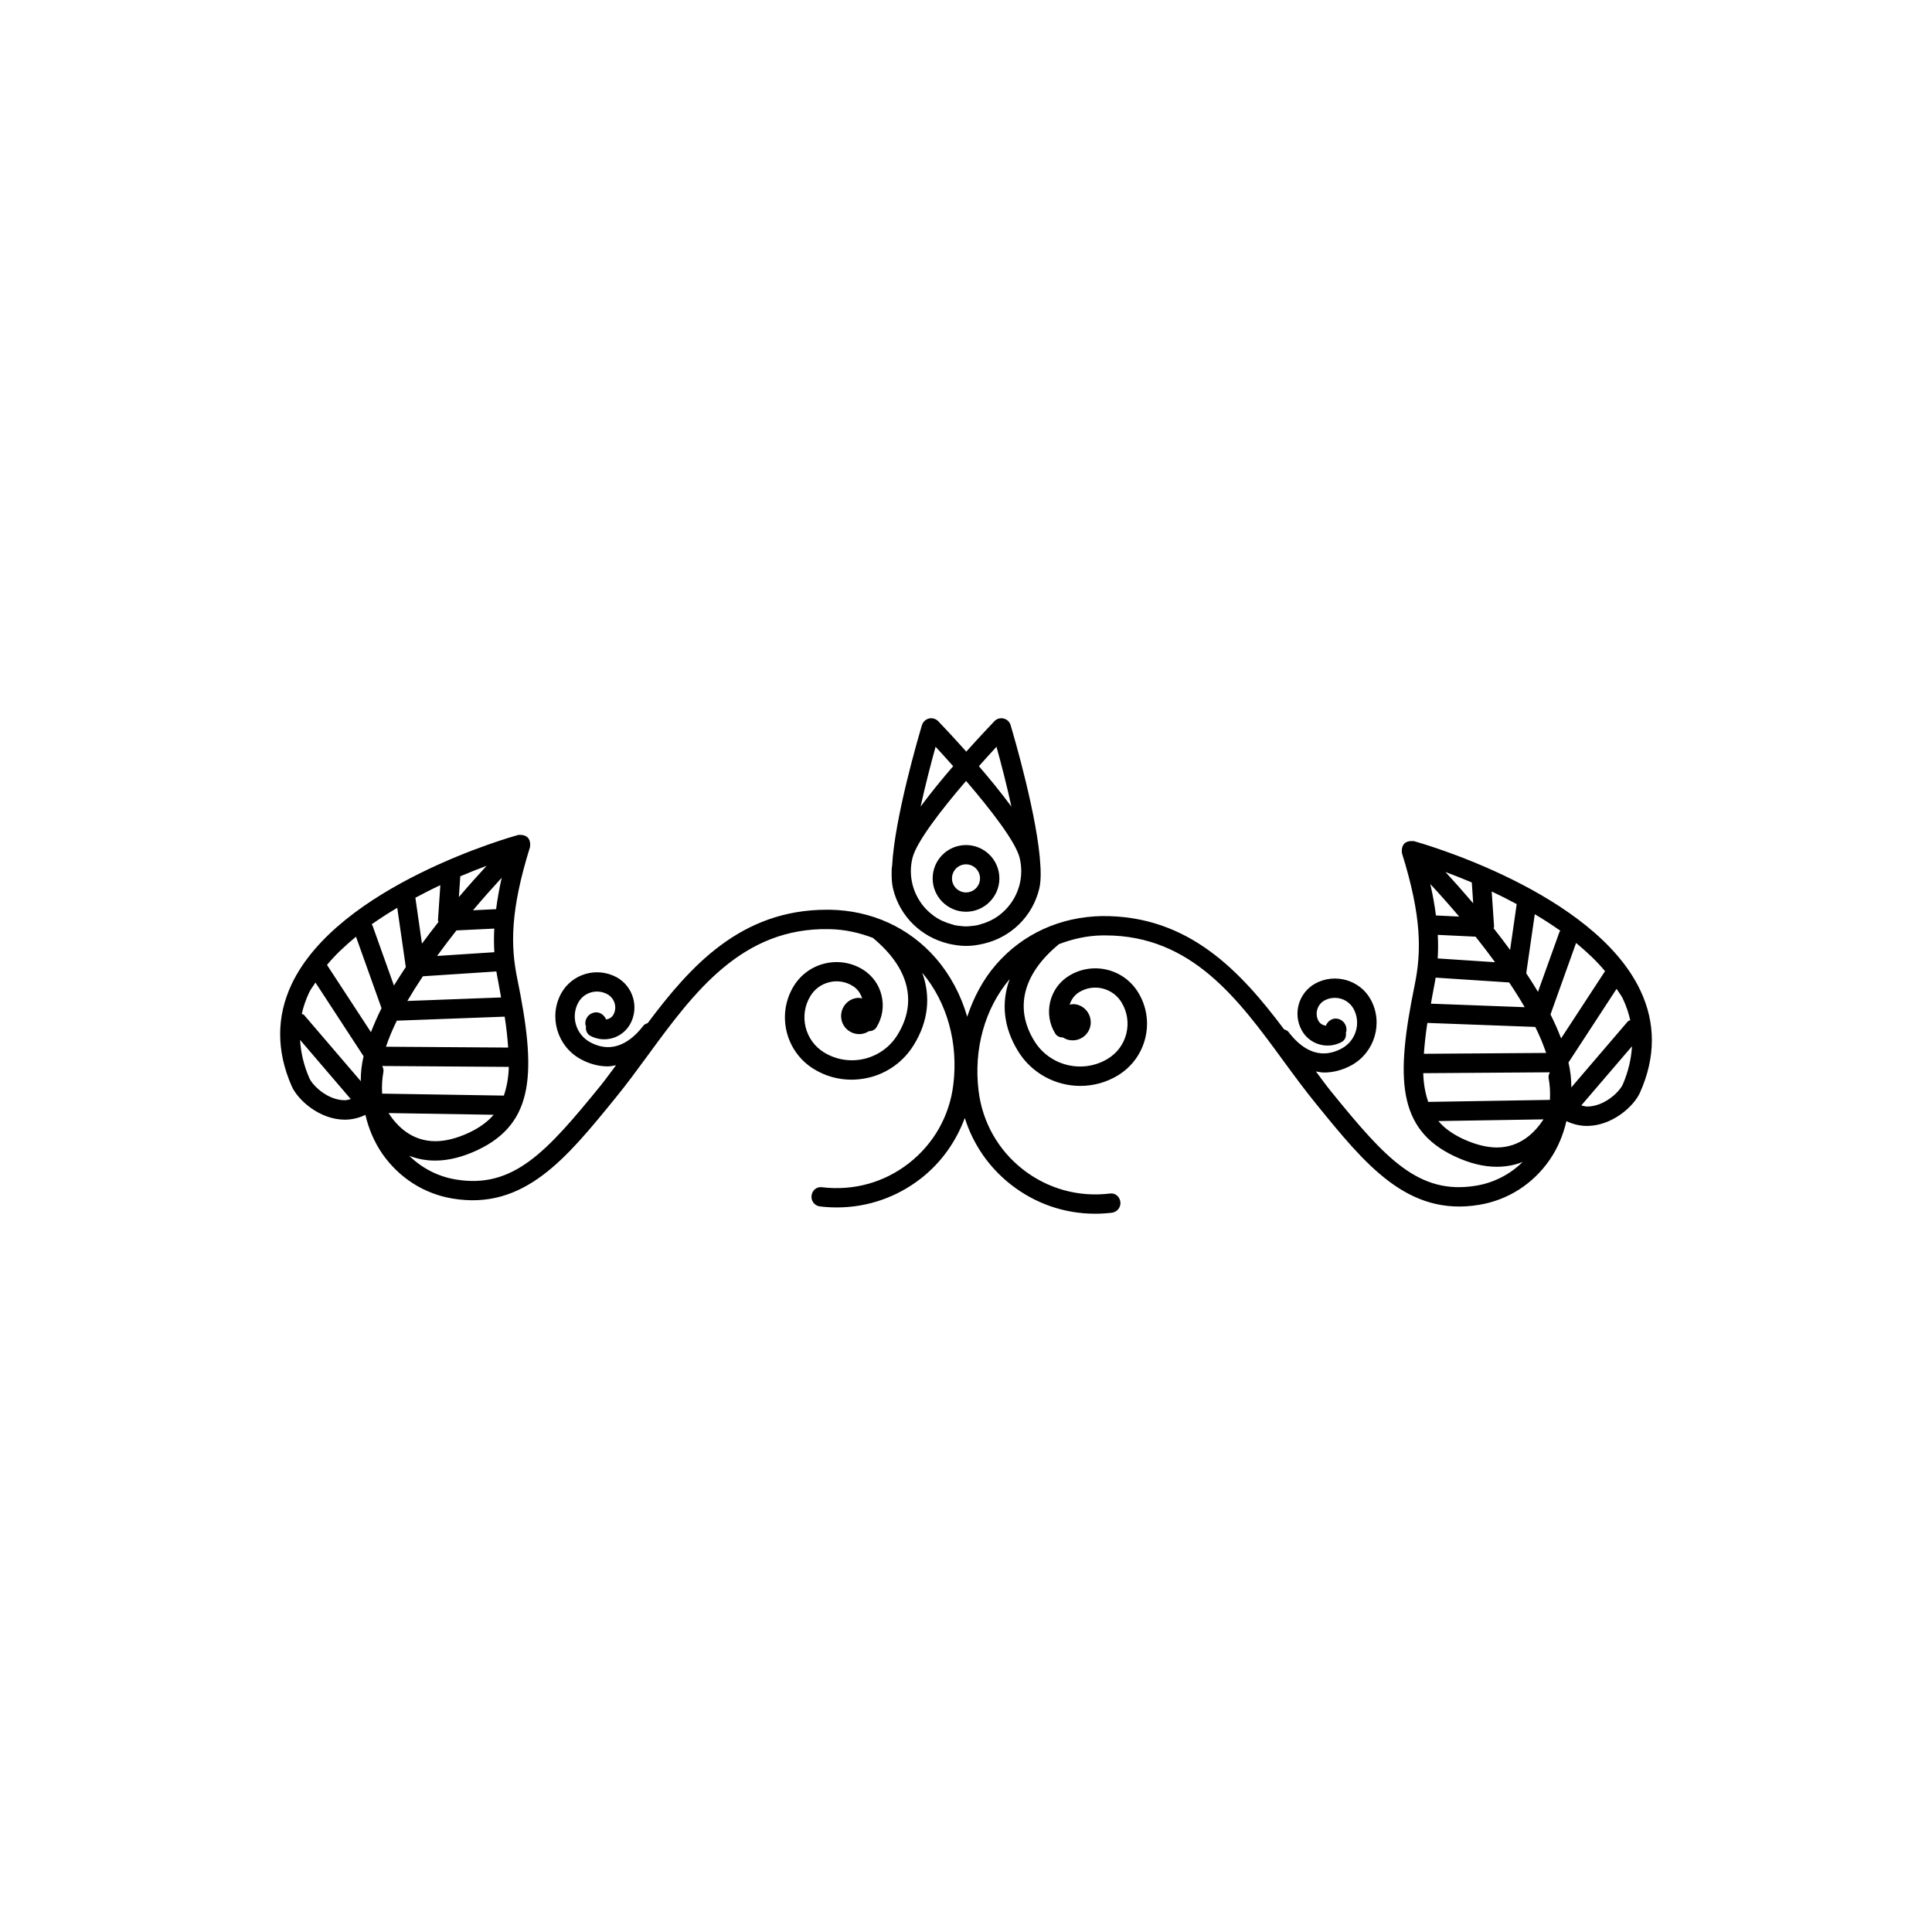<?xml version="1.0" encoding="utf-8"?>
<!-- Generator: Adobe Illustrator 16.0.4, SVG Export Plug-In . SVG Version: 6.00 Build 0)  -->
<!DOCTYPE svg PUBLIC "-//W3C//DTD SVG 1.1//EN" "http://www.w3.org/Graphics/SVG/1.1/DTD/svg11.dtd">
<svg version="1.1" id="Layer_1" xmlns="http://www.w3.org/2000/svg" xmlns:xlink="http://www.w3.org/1999/xlink" x="0px" y="0px"
	 width="50px" height="50px" viewBox="0 0 50 50" enable-background="new 0 0 50 50" xml:space="preserve">
<g>
	<path d="M42.451,25.629c-1.21-2.549-5.675-3.81-5.863-3.861c-0.017-0.005-0.032,0.001-0.049,0c-0.015-0.001-0.024-0.001-0.04,0
		c-0.059,0.005-0.115,0.022-0.157,0.066c-0.041,0.043-0.058,0.1-0.062,0.156c-0.002,0.016-0.002,0.028,0,0.044
		c0.003,0.017-0.002,0.032,0.003,0.048c0.516,1.649,0.504,2.56,0.327,3.419c-0.488,2.383-0.461,3.722,1.037,4.425
		c0.381,0.179,0.746,0.27,1.088,0.27c0.254,0,0.477-0.047,0.672-0.125c-0.329,0.323-0.744,0.538-1.203,0.614
		c-1.492,0.249-2.354-0.713-3.751-2.432c-0.136-0.167-0.267-0.349-0.397-0.524c0.07,0.012,0.141,0.028,0.211,0.028
		c0.235,0,0.477-0.062,0.709-0.188c0.604-0.333,0.828-1.096,0.498-1.701c-0.279-0.508-0.925-0.691-1.432-0.416
		c-0.432,0.237-0.59,0.78-0.354,1.211c0.201,0.369,0.668,0.505,1.037,0.302c0.092-0.051,0.121-0.151,0.106-0.251
		c0.002-0.007,0.011-0.011,0.012-0.019c0.026-0.157-0.077-0.305-0.233-0.331c-0.133-0.023-0.248,0.062-0.299,0.182
		c-0.076-0.014-0.146-0.051-0.188-0.123c-0.104-0.188-0.033-0.428,0.154-0.531c0.271-0.145,0.607-0.049,0.754,0.218
		c0.197,0.363,0.062,0.822-0.301,1.021c-0.623,0.34-1.096-0.044-1.385-0.426c-0.029-0.038-0.072-0.05-0.113-0.065
		c-1.113-1.482-2.457-2.952-4.711-2.932c-1.08,0.018-2.053,0.461-2.739,1.25c-0.341,0.391-0.585,0.855-0.751,1.355
		c-0.163-0.564-0.438-1.083-0.816-1.518c-0.688-0.79-1.66-1.233-2.738-1.251c-0.026,0-0.055,0-0.08,0
		c-2.229,0-3.535,1.466-4.635,2.934c-0.039,0.017-0.082,0.027-0.109,0.064c-0.291,0.381-0.769,0.765-1.385,0.428
		c-0.365-0.201-0.5-0.66-0.303-1.022c0.146-0.267,0.48-0.365,0.753-0.218c0.189,0.104,0.261,0.343,0.156,0.531
		c-0.041,0.072-0.108,0.109-0.187,0.124c-0.051-0.121-0.166-0.204-0.301-0.182c-0.156,0.025-0.262,0.174-0.234,0.331
		c0.002,0.007,0.012,0.011,0.014,0.019c-0.016,0.1,0.018,0.2,0.107,0.252c0.371,0.201,0.834,0.063,1.037-0.304
		c0.235-0.431,0.078-0.974-0.354-1.211c-0.512-0.275-1.15-0.09-1.432,0.417c-0.33,0.604-0.106,1.367,0.498,1.701
		c0.232,0.127,0.473,0.19,0.707,0.19c0.07,0,0.143-0.018,0.213-0.029c-0.133,0.176-0.264,0.359-0.397,0.525
		c-1.396,1.717-2.26,2.679-3.75,2.431c-0.459-0.076-0.874-0.291-1.204-0.614c0.196,0.078,0.42,0.125,0.674,0.125
		c0.34,0,0.705-0.091,1.086-0.269c1.5-0.703,1.525-2.042,1.039-4.424c-0.179-0.859-0.188-1.771,0.326-3.419
		c0.006-0.017,0-0.032,0.004-0.049c0.002-0.016,0.002-0.027,0-0.044c-0.005-0.058-0.021-0.112-0.062-0.155
		c-0.042-0.043-0.102-0.062-0.157-0.068c-0.015-0.001-0.024,0-0.039,0c-0.019,0.001-0.032-0.004-0.05,0
		c-0.188,0.052-4.653,1.312-5.864,3.862c-0.397,0.842-0.397,1.729,0,2.638c0.16,0.364,0.728,0.869,1.375,0.869
		c0.188,0,0.365-0.044,0.534-0.124c0.082,0.357,0.229,0.703,0.438,1.008c0.437,0.624,1.08,1.035,1.817,1.157
		c1.854,0.311,2.948-1.044,4.22-2.608c0.289-0.353,0.565-0.731,0.846-1.114c1.182-1.614,2.424-3.3,4.688-3.25
		c0.401,0.007,0.779,0.094,1.134,0.23c0.004,0.002,0.004,0.007,0.006,0.01c0.918,0.766,1.141,1.649,0.625,2.49
		c-0.192,0.316-0.5,0.538-0.857,0.625c-0.357,0.086-0.732,0.029-1.049-0.165c-0.498-0.307-0.656-0.961-0.352-1.458
		c0.109-0.182,0.284-0.309,0.491-0.359c0.206-0.051,0.423-0.016,0.604,0.097c0.121,0.073,0.201,0.188,0.244,0.321
		c-0.043-0.007-0.086-0.016-0.133-0.01c-0.258,0.031-0.439,0.268-0.408,0.524c0.03,0.258,0.267,0.439,0.522,0.408
		c0.069-0.009,0.136-0.035,0.188-0.07c0.08-0.003,0.158-0.03,0.203-0.104c0.152-0.248,0.199-0.54,0.131-0.821
		c-0.066-0.283-0.241-0.522-0.488-0.675c-0.297-0.181-0.646-0.234-0.982-0.154c-0.337,0.082-0.621,0.289-0.803,0.584
		c-0.447,0.73-0.218,1.693,0.518,2.146c0.301,0.185,0.637,0.278,0.979,0.277c0.148,0,0.299-0.019,0.445-0.053
		c0.49-0.118,0.904-0.42,1.168-0.851c0.377-0.613,0.438-1.254,0.215-1.865c0.642,0.763,0.938,1.812,0.805,2.897
		c-0.098,0.808-0.505,1.529-1.146,2.031c-0.641,0.502-1.434,0.721-2.246,0.625c-0.148-0.022-0.262,0.081-0.277,0.218
		c-0.018,0.137,0.081,0.262,0.219,0.278c0.146,0.018,0.293,0.026,0.438,0.026c0.787,0,1.549-0.261,2.179-0.754
		c0.524-0.411,0.904-0.952,1.13-1.561c0.213,0.677,0.621,1.275,1.192,1.723c0.63,0.494,1.391,0.755,2.179,0.755
		c0.146,0,0.29-0.009,0.437-0.026c0.138-0.018,0.233-0.142,0.219-0.278c-0.018-0.137-0.133-0.243-0.278-0.218
		c-0.81,0.097-1.604-0.124-2.246-0.625c-0.641-0.502-1.047-1.224-1.146-2.031c-0.133-1.085,0.162-2.135,0.805-2.896
		c-0.225,0.611-0.162,1.25,0.215,1.864c0.355,0.581,0.979,0.902,1.613,0.902c0.335,0,0.674-0.089,0.979-0.276
		c0.355-0.219,0.605-0.562,0.703-0.966c0.098-0.405,0.032-0.824-0.186-1.179c-0.182-0.296-0.467-0.504-0.805-0.585
		c-0.334-0.081-0.686-0.026-0.98,0.154c-0.249,0.151-0.423,0.392-0.491,0.675c-0.067,0.282-0.022,0.574,0.13,0.821
		c0.047,0.075,0.125,0.103,0.205,0.104c0.057,0.036,0.118,0.062,0.188,0.069c0.259,0.032,0.491-0.149,0.524-0.407
		c0.029-0.257-0.152-0.493-0.408-0.524c-0.047-0.006-0.09,0.003-0.135,0.01c0.043-0.133,0.125-0.248,0.244-0.321
		c0.184-0.112,0.399-0.147,0.604-0.097c0.207,0.051,0.384,0.178,0.494,0.36c0.147,0.241,0.192,0.525,0.127,0.8
		c-0.066,0.275-0.236,0.509-0.479,0.658c-0.652,0.397-1.508,0.191-1.906-0.461c-0.517-0.841-0.296-1.726,0.623-2.49
		c0.004-0.002,0.002-0.007,0.006-0.01c0.354-0.136,0.732-0.224,1.135-0.23c0.022,0,0.049,0,0.072,0c2.238,0,3.446,1.652,4.614,3.25
		c0.28,0.383,0.56,0.762,0.847,1.114c1.271,1.564,2.362,2.918,4.221,2.608c0.736-0.123,1.383-0.533,1.816-1.157
		c0.211-0.305,0.355-0.649,0.438-1.008c0.168,0.08,0.348,0.124,0.532,0.124c0.648,0,1.216-0.504,1.375-0.869
		C42.851,27.359,42.851,26.473,42.451,25.629z M8.002,25.683c0.042-0.089,0.109-0.169,0.162-0.255l1.245,1.907
		c-0.052,0.224-0.074,0.438-0.072,0.646l-1.465-1.71c-0.017-0.02-0.042-0.02-0.062-0.032C7.852,26.052,7.916,25.866,8.002,25.683z
		 M9.889,28.303c-0.009-0.188-0.002-0.374,0.033-0.56c0.012-0.056-0.008-0.107-0.031-0.155l3.277,0.023
		c-0.008,0.293-0.057,0.531-0.128,0.743L9.889,28.303z M10.944,25.266l1.902-0.125c0.018,0.103,0.034,0.203,0.055,0.3
		c0.026,0.135,0.045,0.248,0.067,0.373l-2.426,0.091C10.667,25.692,10.801,25.479,10.944,25.266z M11.813,24.079l0.979-0.047
		c-0.012,0.221-0.01,0.423,0.002,0.611l-1.482,0.097C11.475,24.516,11.643,24.294,11.813,24.079z M12.839,23.529l-0.598,0.029
		c0.258-0.306,0.51-0.589,0.743-0.842C12.917,23.014,12.872,23.28,12.839,23.529z M11.876,23.216l0.036-0.538
		c0.244-0.104,0.477-0.195,0.682-0.271C12.381,22.637,12.137,22.909,11.876,23.216z M11.35,23.857
		c-0.145,0.183-0.287,0.372-0.43,0.564l-0.17-1.188c0.219-0.116,0.434-0.227,0.646-0.325l-0.062,0.915
		C11.335,23.836,11.348,23.846,11.35,23.857z M10.502,25.027c-0.105,0.159-0.209,0.319-0.307,0.479l-0.557-1.561
		c-0.006-0.01-0.018-0.013-0.021-0.022c0.215-0.152,0.438-0.295,0.664-0.429L10.502,25.027z M10.27,26.415l2.791-0.104
		c0.047,0.296,0.073,0.558,0.09,0.8l-3.162-0.022C10.063,26.871,10.155,26.646,10.27,26.415z M12.141,29.312
		c-0.312,0.146-0.606,0.222-0.875,0.222c-0.617,0-0.998-0.399-1.211-0.728l2.721,0.044C12.614,29.038,12.405,29.187,12.141,29.312z
		 M9.213,24.242l0.661,1.85C9.77,26.3,9.68,26.507,9.6,26.712l-1.137-1.739C8.678,24.709,8.938,24.471,9.213,24.242z M8.007,27.904
		c-0.149-0.34-0.222-0.669-0.241-0.992l1.312,1.533c-0.051,0.011-0.102,0.029-0.153,0.029C8.487,28.475,8.096,28.103,8.007,27.904z
		 M36.962,28.517c-0.072-0.212-0.12-0.45-0.129-0.743l3.277-0.023c-0.023,0.047-0.043,0.1-0.031,0.155
		c0.035,0.185,0.042,0.373,0.033,0.559L36.962,28.517z M38.692,24.902l-1.485-0.098c0.012-0.188,0.015-0.391,0.002-0.61l0.979,0.047
		C38.36,24.456,38.528,24.678,38.692,24.902z M39.459,26.066l-2.427-0.091c0.023-0.125,0.041-0.239,0.068-0.374
		c0.02-0.098,0.037-0.196,0.055-0.3l1.902,0.125C39.202,25.641,39.336,25.854,39.459,26.066z M39.733,26.577
		c0.115,0.231,0.207,0.456,0.281,0.673l-3.164,0.022c0.017-0.242,0.045-0.503,0.09-0.799L39.733,26.577z M39.499,25.188l0.221-1.528
		c0.227,0.134,0.448,0.276,0.663,0.429c-0.005,0.01-0.016,0.012-0.021,0.021l-0.56,1.56C39.708,25.507,39.604,25.348,39.499,25.188z
		 M39.081,24.584c-0.141-0.192-0.283-0.382-0.428-0.563c0.002-0.014,0.015-0.022,0.014-0.035l-0.062-0.914
		c0.213,0.099,0.43,0.209,0.647,0.326L39.081,24.584z M38.126,23.377c-0.262-0.307-0.505-0.579-0.718-0.81
		c0.206,0.077,0.438,0.168,0.682,0.271L38.126,23.377z M37.763,23.721l-0.601-0.029c-0.031-0.249-0.078-0.517-0.146-0.813
		C37.251,23.131,37.503,23.414,37.763,23.721z M40.665,28.143c0.002-0.207-0.021-0.422-0.073-0.646l1.245-1.906
		c0.053,0.087,0.12,0.165,0.162,0.255c0.088,0.185,0.15,0.369,0.191,0.557c-0.021,0.013-0.045,0.012-0.062,0.031L40.665,28.143z
		 M41.538,25.134l-1.137,1.739c-0.078-0.205-0.17-0.411-0.274-0.62l0.662-1.849C41.065,24.632,41.323,24.872,41.538,25.134z
		 M37.86,29.474c-0.264-0.124-0.476-0.273-0.635-0.461l2.721-0.044c-0.213,0.327-0.594,0.728-1.211,0.728
		C38.469,29.695,38.175,29.62,37.86,29.474z M41.076,28.637c-0.052,0-0.103-0.019-0.152-0.029l1.312-1.531
		c-0.02,0.323-0.092,0.651-0.239,0.99C41.905,28.266,41.515,28.637,41.076,28.637z"/>
	<path d="M23.077,22.516c-0.006,0.189,0.004,0.356,0.035,0.484c0.175,0.719,0.73,1.251,1.423,1.419
		c0.007,0.001,0.012,0.004,0.018,0.006c0.005,0.002,0.009,0,0.011,0.002c0.141,0.03,0.28,0.053,0.43,0.053
		c0.003,0,0.007-0.001,0.01-0.001s0.007,0.001,0.012,0.001c0.146,0,0.287-0.022,0.428-0.055c0.004,0,0.008,0,0.011-0.001
		c0.006-0.001,0.011-0.004,0.016-0.005c0.693-0.167,1.251-0.7,1.425-1.42c0.031-0.127,0.041-0.294,0.035-0.483
		c0-0.034-0.002-0.067-0.005-0.102c-0.062-1.232-0.688-3.368-0.772-3.648c-0.023-0.085-0.094-0.15-0.18-0.171
		c-0.088-0.021-0.178,0.005-0.238,0.069c-0.08,0.083-0.374,0.392-0.729,0.788c-0.354-0.396-0.646-0.705-0.727-0.788
		c-0.062-0.063-0.152-0.089-0.238-0.069c-0.087,0.021-0.155,0.086-0.182,0.171c-0.084,0.28-0.711,2.415-0.772,3.647
		C23.079,22.447,23.077,22.48,23.077,22.516z M26.219,23.29c-0.098,0.16-0.225,0.295-0.37,0.404
		c-0.006,0.004-0.012,0.009-0.018,0.013c-0.143,0.102-0.303,0.174-0.475,0.22c-0.021,0.005-0.041,0.012-0.062,0.017
		c-0.057,0.012-0.111,0.018-0.168,0.022c-0.041,0.005-0.083,0.009-0.125,0.009c-0.046,0-0.091-0.005-0.139-0.01
		c-0.051-0.005-0.102-0.01-0.152-0.021c-0.023-0.005-0.047-0.013-0.07-0.021c-0.168-0.045-0.326-0.115-0.467-0.215
		c-0.008-0.006-0.016-0.013-0.023-0.019c-0.146-0.108-0.271-0.241-0.366-0.4c-0.2-0.327-0.261-0.712-0.169-1.085
		c0.101-0.415,0.748-1.25,1.387-1.994c0.639,0.744,1.287,1.58,1.387,1.995C26.479,22.578,26.419,22.963,26.219,23.29z
		 M25.789,19.326c0.119,0.428,0.265,0.991,0.387,1.55c-0.262-0.354-0.555-0.713-0.842-1.047
		C25.496,19.647,25.651,19.475,25.789,19.326z M24.213,19.326c0.137,0.147,0.293,0.321,0.455,0.503
		c-0.288,0.333-0.58,0.691-0.843,1.045C23.949,20.316,24.094,19.753,24.213,19.326z"/>
	<path d="M25,21.87c-0.477,0-0.863,0.387-0.863,0.863c0,0.476,0.389,0.863,0.863,0.863s0.864-0.388,0.864-0.863
		C25.864,22.257,25.477,21.87,25,21.87z M25,23.096c-0.2,0-0.363-0.163-0.363-0.363S24.8,22.369,25,22.369s0.363,0.163,0.363,0.363
		S25.201,23.096,25,23.096z"/>
</g>
</svg>
